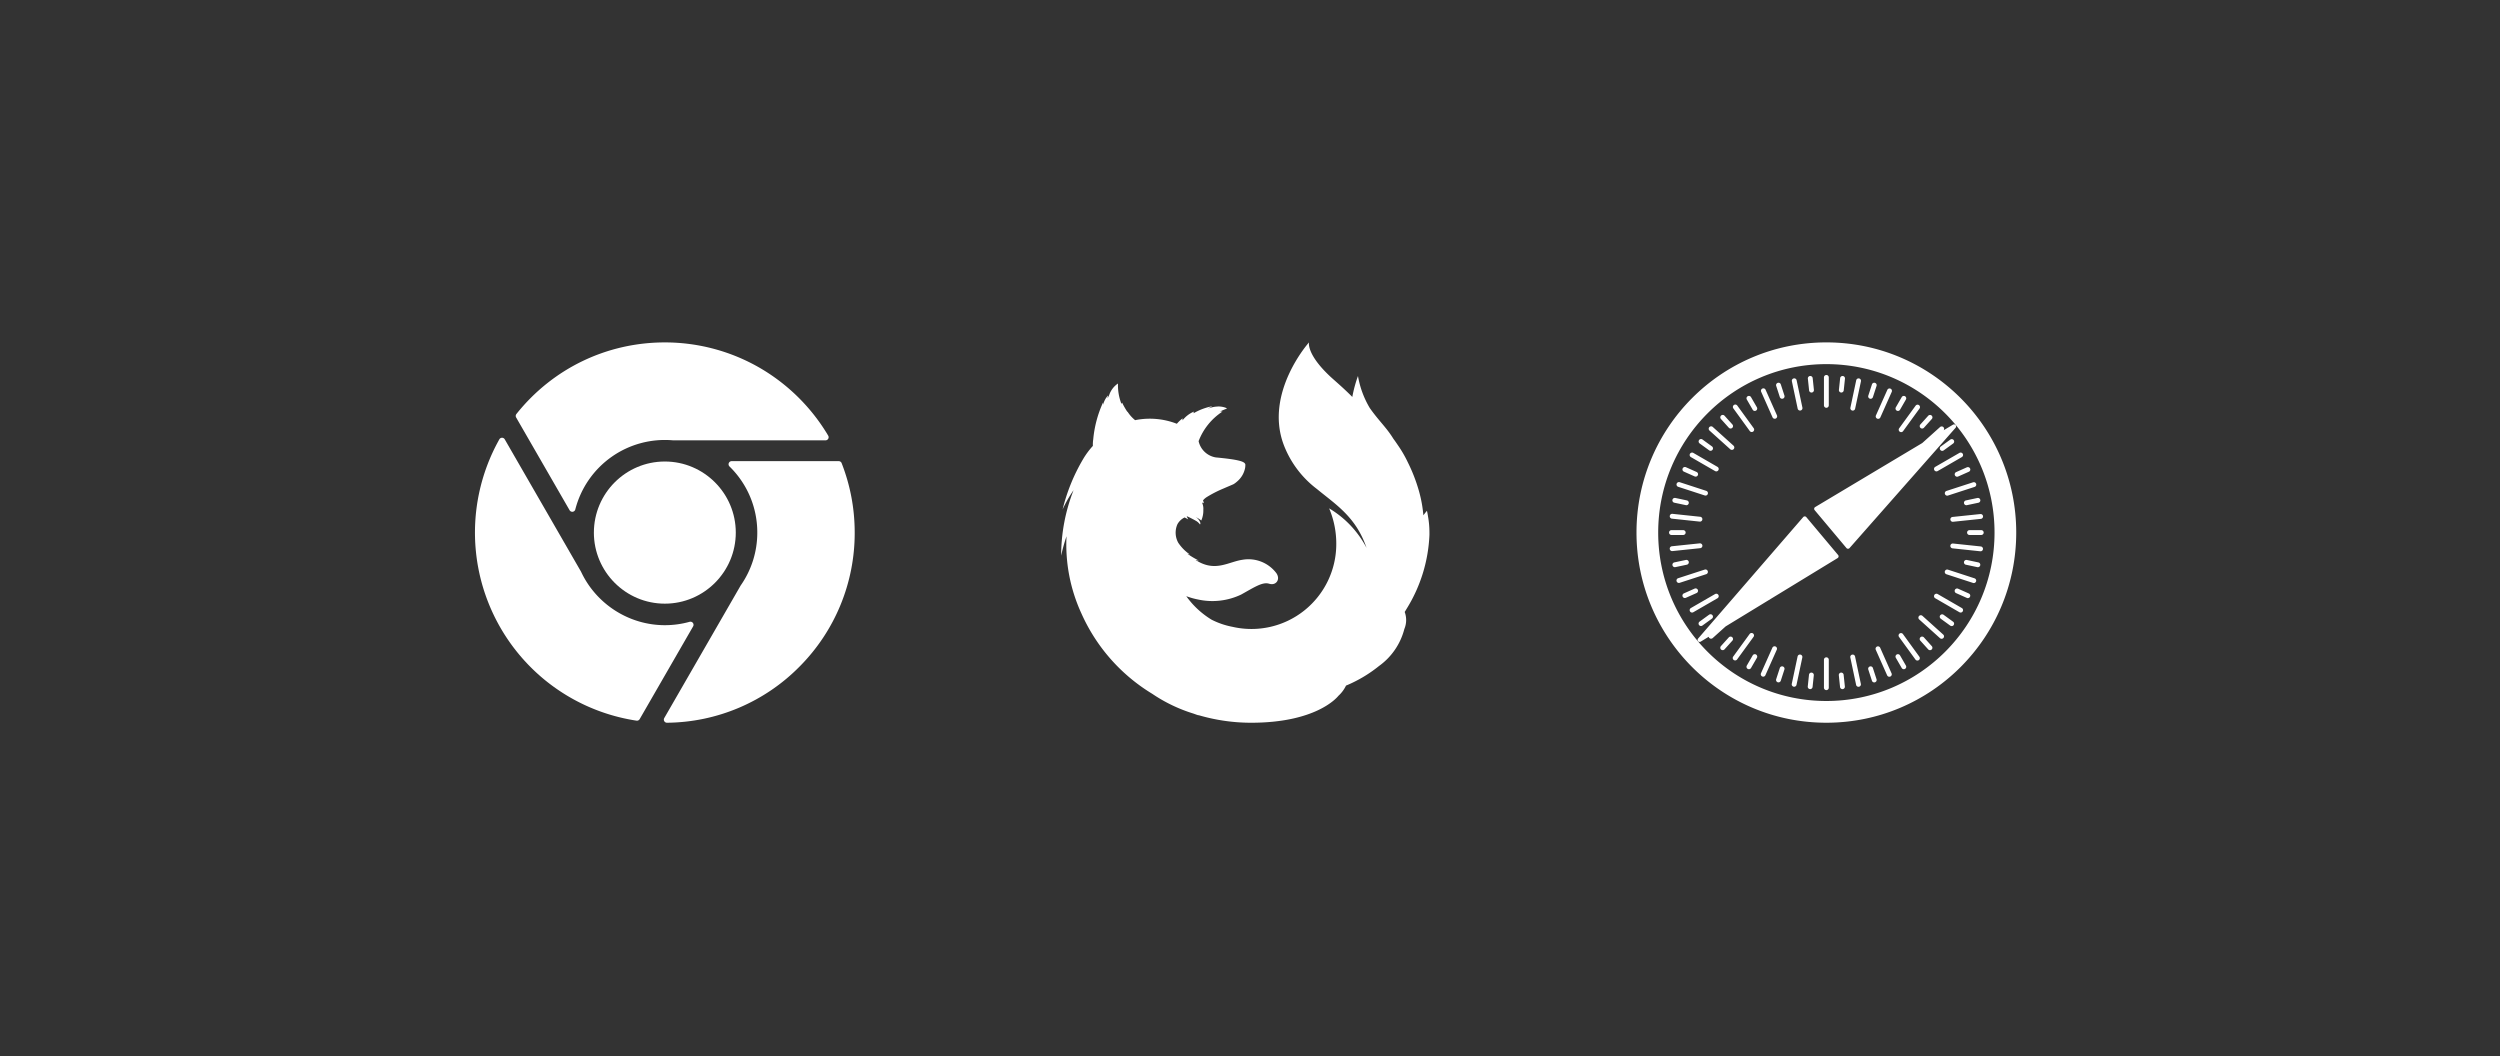 <svg width="284" height="120" viewBox="0 0 284 120" xmlns="http://www.w3.org/2000/svg">
    <rect x="0" y="0" width="284" height="120" fill="#333333" stroke="none"/>
    <g fill="#FFF" fill-rule="evenodd">
        <path d="M207.475 38.896c11.912 0 21.569 9.672 21.569 21.603 0 11.93-9.657 21.603-21.569 21.603-11.912 0-21.569-9.672-21.569-21.603 0-11.931 9.657-21.603 21.569-21.603zm0 2.469c-10.55 0-19.104 8.566-19.104 19.134 0 10.567 8.553 19.134 19.104 19.134 10.55 0 19.104-8.567 19.104-19.134 0-10.568-8.553-19.134-19.104-19.134zm0 33.307c.152 0 .275.123.275.275v3.176a.275.275 0 1 1-.55 0v-3.176c0-.152.122-.275.275-.275zm1.688 1.734.028.002a.274.274 0 0 1 .246.245l.14 1.329a.275.275 0 1 1-.548.057l-.139-1.329a.275.275 0 0 1 .301-.302zm-3.388-.001.029.002c.151.016.26.15.245.302l-.14 1.329a.275.275 0 1 1-.547-.058l.14-1.328a.275.275 0 0 1 .302-.245zm4.689-2.046a.275.275 0 0 1 .27.218l.658 3.107a.275.275 0 1 1-.538.114l-.658-3.107a.275.275 0 0 1 .268-.332zm-5.988-.002a.275.275 0 0 1 .268.333l-.66 3.106a.275.275 0 1 1-.538-.115l.66-3.106a.274.274 0 0 1 .27-.218zm8.048 1.342c.107.009.202.08.238.19l.412 1.27a.275.275 0 1 1-.523.17l-.413-1.27a.275.275 0 0 1 .286-.36zm-10.1-.001a.276.276 0 0 1 .285.36l-.412 1.27a.275.275 0 1 1-.524-.17l.413-1.27a.275.275 0 0 1 .238-.19zm10.911-2.272c.107-.002.21.06.256.164l1.29 2.902a.275.275 0 1 1-.503.224l-1.29-2.902a.275.275 0 0 1 .247-.388zm-11.738-.008a.275.275 0 0 1 .246.388l-1.293 2.9a.275.275 0 1 1-.503-.224l1.294-2.9a.274.274 0 0 1 .256-.164zm-2.272.897a.275.275 0 0 1 .258.413l-.668 1.156a.275.275 0 1 1-.477-.275l.668-1.157a.274.274 0 0 1 .22-.137zm16.3 0a.275.275 0 0 1 .219.137l.667 1.157a.275.275 0 1 1-.476.276l-.668-1.157a.275.275 0 0 1 .258-.413zm.32-2.396a.275.275 0 0 1 .232.114l1.863 2.57a.275.275 0 1 1-.445.324l-1.864-2.57a.275.275 0 0 1 .213-.438zm-16.955-.011a.275.275 0 0 1 .213.437l-1.867 2.568a.275.275 0 1 1-.445-.324l1.867-2.568a.274.274 0 0 1 .232-.113zm19.378.41c.07.003.14.033.19.09l.894.993a.275.275 0 1 1-.41.368l-.893-.992a.275.275 0 0 1 .22-.46zm-21.788-.002a.275.275 0 0 1 .219.46l-.894.992a.275.275 0 1 1-.409-.369l.894-.992a.275.275 0 0 1 .19-.091zm-3.372.57a.233.233 0 0 1-.298-.352l11.933-13.791a.233.233 0 0 1 .355.003l3.611 4.303a.233.233 0 0 1-.057.35l-12.719 7.762-1.473 1.325a.274.274 0 0 1-.332.027l-.057-.048a.275.275 0 0 1-.065-.128l-.898.548zm24.984-2.995c.07-.004.142.02.199.07l2.359 2.125a.275.275 0 1 1-.368.41l-2.36-2.126a.275.275 0 0 1 .17-.48zm2.448-.103c.053.002.106.02.152.053l1.08.785a.275.275 0 1 1-.323.446l-1.08-.786a.275.275 0 0 1 .17-.498zm-26.336-.01a.275.275 0 0 1 .17.5l-1.08.784a.275.275 0 1 1-.323-.446l1.08-.785c.047-.033.1-.05.153-.052zm25.657-2.33a.275.275 0 0 1 .157.037l2.748 1.588a.275.275 0 1 1-.275.477l-2.749-1.588a.275.275 0 0 1 .119-.513zm-24.972 0a.275.275 0 0 1 .118.513v.001l-2.748 1.588a.275.275 0 1 1-.275-.477l2.748-1.588a.273.273 0 0 1 .157-.036zm27.342-.596c.036 0 .072.008.107.024l1.22.544a.275.275 0 1 1-.225.503l-1.22-.544c-.139-.062-.2-.225-.139-.364a.274.274 0 0 1 .257-.163zm-29.716-.01a.275.275 0 0 1 .117.527l-1.22.543a.275.275 0 1 1-.224-.503l1.22-.544a.275.275 0 0 1 .107-.024zm28.62-2.14.054.012 3.018.984a.275.275 0 0 1 .176.347.275.275 0 0 1-.346.176l-3.018-.984a.275.275 0 1 1 .17-.523zm-27.469-.01a.275.275 0 0 1 .062.535l-3.019.982a.275.275 0 1 1-.17-.524l3.019-.981a.266.266 0 0 1 .108-.013zm29.616-1.085c.019 0 .037.002.056.006l1.306.278a.275.275 0 1 1-.115.538l-1.306-.278a.275.275 0 0 1 .06-.544zm-31.815-.003a.275.275 0 0 1 .059.545l-1.306.277a.275.275 0 1 1-.114-.539l1.306-.277a.273.273 0 0 1 .055-.006zm30.268-1.861.029.001 3.156.334a.275.275 0 1 1-.058.548l-3.156-.334a.275.275 0 0 1-.245-.303.274.274 0 0 1 .303-.245zm-28.722-.02.028.002a.275.275 0 0 1 .001.548l-3.157.33a.275.275 0 0 1-.302-.246.275.275 0 0 1 .245-.302l3.157-.33a.251.251 0 0 1 .056 0zm28.743-13.478a.233.233 0 0 1 .295.355l-12.043 13.66a.233.233 0 0 1-.353-.004l-3.611-4.304a.233.233 0 0 1 .059-.35l12.167-7.274 2.02-1.816a.275.275 0 0 1 .129-.065l.07-.005a.275.275 0 0 1 .17.48l.033-.041zm-30.642 11.979a.275.275 0 1 1 0 .55h-1.335a.275.275 0 1 1 0-.55zm33.857 0a.275.275 0 1 1 0 .55h-1.335a.275.275 0 1 1 0-.55zm-.078-1.83.028.002a.275.275 0 0 1 .001.548l-3.157.33a.275.275 0 1 1-.057-.548l3.157-.33a.253.253 0 0 1 .056 0zm-35.033-.023.028.001 3.156.334c.152.016.261.151.245.303a.275.275 0 0 1-.302.245l-3.157-.334a.275.275 0 0 1-.244-.303.274.274 0 0 1 .302-.245zm34.725-1.805a.275.275 0 0 1 .059.545l-1.306.277a.275.275 0 0 1-.326-.213.275.275 0 0 1 .212-.326l1.306-.278a.344.344 0 0 1 .055-.005zm-34.42-.003c.018 0 .037.002.056.006l1.305.278a.275.275 0 1 1-.114.538l-1.306-.277a.275.275 0 0 1 .06-.545zm33.984-1.787a.275.275 0 0 1 .062.537l-3.019.981a.275.275 0 1 1-.17-.524l3.019-.981a.268.268 0 0 1 .108-.013zm-33.544-.011a.275.275 0 0 1 .109.012l3.017.984a.275.275 0 1 1-.17.524l-3.018-.984a.275.275 0 0 1 .062-.536zm32.84-1.702a.275.275 0 0 1 .117.527l-1.22.543a.275.275 0 1 1-.224-.503l1.22-.543a.274.274 0 0 1 .107-.024zm-32.135-.012c.036 0 .072.009.107.024l1.22.544a.275.275 0 1 1-.225.503l-1.22-.544a.275.275 0 0 1 .118-.527zm31.338-1.639a.275.275 0 0 1 .118.513l-2.748 1.588a.275.275 0 1 1-.275-.477l2.748-1.587a.272.272 0 0 1 .157-.037zm-30.546 0a.275.275 0 0 1 .157.036l2.749 1.588a.275.275 0 1 1-.276.477l-2.748-1.588a.275.275 0 0 1 .118-.513zm29.506-1.528a.275.275 0 0 1 .171.498l-1.08.785a.275.275 0 1 1-.323-.446l1.08-.784c.046-.034.1-.05.152-.053zm-28.459-.01a.275.275 0 0 1 .153.053l1.08.785a.275.275 0 1 1-.324.445l-1.08-.785a.275.275 0 0 1 .171-.498zm1.12-1.442c.071-.003.143.02.2.07l2.358 2.126a.275.275 0 1 1-.368.409l-2.359-2.125a.275.275 0 0 1 .17-.48zm23.477-2.46a.275.275 0 0 1 .213.437l-1.867 2.568a.275.275 0 1 1-.445-.324l1.867-2.568a.274.274 0 0 1 .232-.114zm-20.723-.015a.274.274 0 0 1 .232.114l1.864 2.57a.275.275 0 1 1-.445.324l-1.864-2.57a.275.275 0 0 1 .213-.438zm22.112 1.182a.275.275 0 0 1 .219.46l-.894.992a.275.275 0 1 1-.409-.369l.894-.992a.275.275 0 0 1 .19-.09zm-23.518-.002c.07.004.14.034.19.091l.894.993a.275.275 0 1 1-.41.368l-.893-.992a.275.275 0 0 1 .22-.46zm18.94-3.01a.277.277 0 0 1 .245.389l-1.293 2.9a.274.274 0 0 1-.363.14c-.14-.063-.202-.225-.14-.364l1.294-2.9a.275.275 0 0 1 .256-.164zm-14.341-.009c.107-.002.21.06.256.164l1.29 2.902a.275.275 0 1 1-.503.224l-1.29-2.902a.275.275 0 0 1 .247-.388zm15.938.858a.275.275 0 0 1 .257.412l-.667 1.157a.275.275 0 1 1-.477-.275l.668-1.157a.274.274 0 0 1 .219-.137zm-17.558 0a.275.275 0 0 1 .22.137l.667 1.157a.275.275 0 1 1-.477.275l-.667-1.157a.275.275 0 0 1 .257-.412zm12.44-1.992a.275.275 0 0 1 .268.333l-.66 3.106a.275.275 0 1 1-.538-.114l.66-3.107a.274.274 0 0 1 .27-.218zm-7.31-.003a.274.274 0 0 1 .27.219l.658 3.107a.275.275 0 1 1-.539.113l-.657-3.106a.275.275 0 0 1 .268-.333zm3.649-.382c.152 0 .275.123.275.276v3.175a.275.275 0 1 1-.55 0v-3.175c0-.153.122-.276.275-.276zm5.47.882.055.011a.275.275 0 0 1 .177.347l-.413 1.27a.275.275 0 1 1-.523-.17l.412-1.27a.275.275 0 0 1 .347-.177zm-10.884-.002c.107.01.203.08.238.19l.413 1.27a.275.275 0 1 1-.524.17l-.412-1.27a.275.275 0 0 1 .285-.36zm7.254-.766.028.002c.152.016.261.15.245.302l-.14 1.329a.275.275 0 1 1-.547-.058l.14-1.328a.275.275 0 0 1 .302-.245zm-3.668-.001.028.001a.275.275 0 0 1 .246.246l.139 1.328a.275.275 0 1 1-.547.057l-.14-1.328a.275.275 0 0 1 .302-.303z"/>
        <path d="M162.22 58.645c-.06-.39-.12-.621-.12-.621s-.152.177-.405.512a14.606 14.606 0 0 0-.502-2.755 18.769 18.769 0 0 0-1.266-3.265 13.612 13.612 0 0 0-1.158-1.988c-.158-.237-.32-.467-.485-.69-.77-1.261-1.655-2.032-2.678-3.489a10.582 10.582 0 0 1-1.34-3.636c-.28.774-.496 1.57-.644 2.38-1.05-1.062-1.964-1.816-2.516-2.33-2.721-2.547-2.405-3.867-2.405-3.867s-5.083 5.683-2.881 11.604a11.374 11.374 0 0 0 3.786 5.055c2.13 1.76 4.425 3.146 5.635 6.686a11.336 11.336 0 0 0-4.251-4.492 10.27 10.27 0 0 1 .811 4.063 9.653 9.653 0 0 1-3.63 7.538 9.62 9.62 0 0 1-8.147 1.86 8.86 8.86 0 0 1-2.386-.813 9.717 9.717 0 0 1-2.86-2.647l-.013-.023.17.062c.398.138.804.247 1.217.326a7.598 7.598 0 0 0 4.844-.573c1.522-.846 2.445-1.473 3.192-1.225h.014c.73.233 1.306-.477.784-1.219a3.972 3.972 0 0 0-3.85-1.506c-1.524.222-2.92 1.307-4.918.256a4.229 4.229 0 0 1-.374-.22c-.135-.078.428.117.297.03a9.907 9.907 0 0 1-1.254-.75c-.03-.025.301.094.27.07a4.846 4.846 0 0 1-1.309-1.326 2.361 2.361 0 0 1-.089-2.105c.186-.332.47-.598.811-.763.258.127.418.223.418.223l-.181-.33c.023-.009.043 0 .066-.015.226.097.726.352.99.508.18.1.334.238.453.406 0 0 .09-.045.023-.235a1.218 1.218 0 0 0-.468-.574h.021c.202.103.395.223.576.36.166-.385.245-.801.23-1.22.018-.23-.014-.46-.093-.677-.072-.135.04-.19.166-.047a1.323 1.323 0 0 0-.107-.322v-.011s.072-.094.105-.128c.089-.088.187-.168.292-.238.63-.391 1.293-.73 1.98-1.011.56-.246 1.024-.432 1.118-.487.14-.09.273-.192.396-.304.466-.397.781-.942.893-1.544.012-.08.02-.16.023-.241V52.755c-.081-.305-.606-.534-3.348-.791a2.399 2.399 0 0 1-1.96-1.842v.012c-.04.1-.075.202-.11.305.035-.102.07-.203.11-.305v-.021a6.956 6.956 0 0 1 2.685-3.34c.07-.057-.281.015-.211-.043.233-.115.472-.216.716-.303.124-.052-.527-.301-1.101-.24a2.97 2.97 0 0 0-1.022.24c.135-.116.54-.27.444-.27a6.57 6.57 0 0 0-2.084.79.426.426 0 0 1 .04-.19 3.245 3.245 0 0 0-1.303 1.007 1.73 1.73 0 0 0 .013-.235 3.89 3.89 0 0 0-.64.601l-.011.01a8.484 8.484 0 0 0-4.755-.407l-.014-.012h.017a3.983 3.983 0 0 1-.845-.948l-.022.006-.026-.03a7.574 7.574 0 0 1-.32-.524 7.435 7.435 0 0 1-.238-.458c0-.01-.012-.015-.018-.016-.032 0-.055.15-.082.11v-.007a5.842 5.842 0 0 1-.383-2.285l-.021.011a2.55 2.55 0 0 0-.966 1.265 5.417 5.417 0 0 1-.189.388v-.047c.012-.093.053-.286.043-.27l-.025.039a2.347 2.347 0 0 0-.34.503c-.082.166-.15.34-.203.518-.008.028 0-.025 0-.087 0-.062.013-.173 0-.15l-.03.058c-.585 1.3-.95 2.69-1.08 4.11-.037.24-.05.485-.043.728v.022a8.975 8.975 0 0 0-1.104 1.49 21.153 21.153 0 0 0-2.335 5.728c.35-.768.768-1.503 1.25-2.195a20.34 20.34 0 0 0-1.412 7.448 19.3 19.3 0 0 1 .608-2.206 18.724 18.724 0 0 0 1.687 8.753 20.352 20.352 0 0 0 8.046 9.138 17.585 17.585 0 0 0 4.688 2.251c.22.08.441.159.668.234-.071-.028-.135-.06-.207-.09 1.974.593 4.024.895 6.084.896 7.293 0 9.7-2.781 9.922-3.059.36-.326.654-.72.862-1.16.14-.057.282-.119.426-.185l.09-.04.164-.077a15.29 15.29 0 0 0 3.078-1.932 7.448 7.448 0 0 0 2.87-4.198 2.628 2.628 0 0 0 .04-1.933c.074-.119.152-.245.23-.38a17.227 17.227 0 0 0 2.58-8.37v-.248a10.49 10.49 0 0 0-.165-1.877z" fill-rule="nonzero"/>
        <g fill-rule="nonzero">
            <path d="M67.464 60.502c0 4.452 3.616 8.073 8.061 8.073s8.06-3.622 8.06-8.073c0-4.452-3.615-8.074-8.06-8.074s-8.06 3.622-8.06 8.074z"/>
            <path d="M94.086 49.844a.355.355 0 0 0-.003-.356 21.72 21.72 0 0 0-7.727-7.673 21.526 21.526 0 0 0-10.831-2.917c-6.594 0-12.74 2.964-16.861 8.132a.354.354 0 0 0-.03.398l6.072 10.534a.353.353 0 0 0 .648-.089 10.505 10.505 0 0 1 11.114-7.85h17.31a.353.353 0 0 0 .308-.179z"/>
            <path d="M78.712 70.762a.353.353 0 0 0-.374-.124 10.47 10.47 0 0 1-2.813.383c-4.05 0-7.784-2.38-9.512-6.062a.396.396 0 0 0-.013-.027l-8.662-15.026a.353.353 0 0 0-.306-.177h-.002a.353.353 0 0 0-.306.18 21.643 21.643 0 0 0 2.513 24.755 21.556 21.556 0 0 0 13.07 7.202.354.354 0 0 0 .359-.173l6.073-10.537a.355.355 0 0 0-.027-.394z"/>
            <path d="M95.28 52.386H83.12a.353.353 0 0 0-.247.607 10.447 10.447 0 0 1 3.155 7.509 10.457 10.457 0 0 1-1.892 6.017L75.46 81.571a.355.355 0 0 0 .306.532h.004a21.42 21.42 0 0 0 15.086-6.407 21.488 21.488 0 0 0 6.238-15.194c0-2.723-.5-5.378-1.485-7.891a.354.354 0 0 0-.33-.225z"/>
        </g>
    </g>
</svg>

